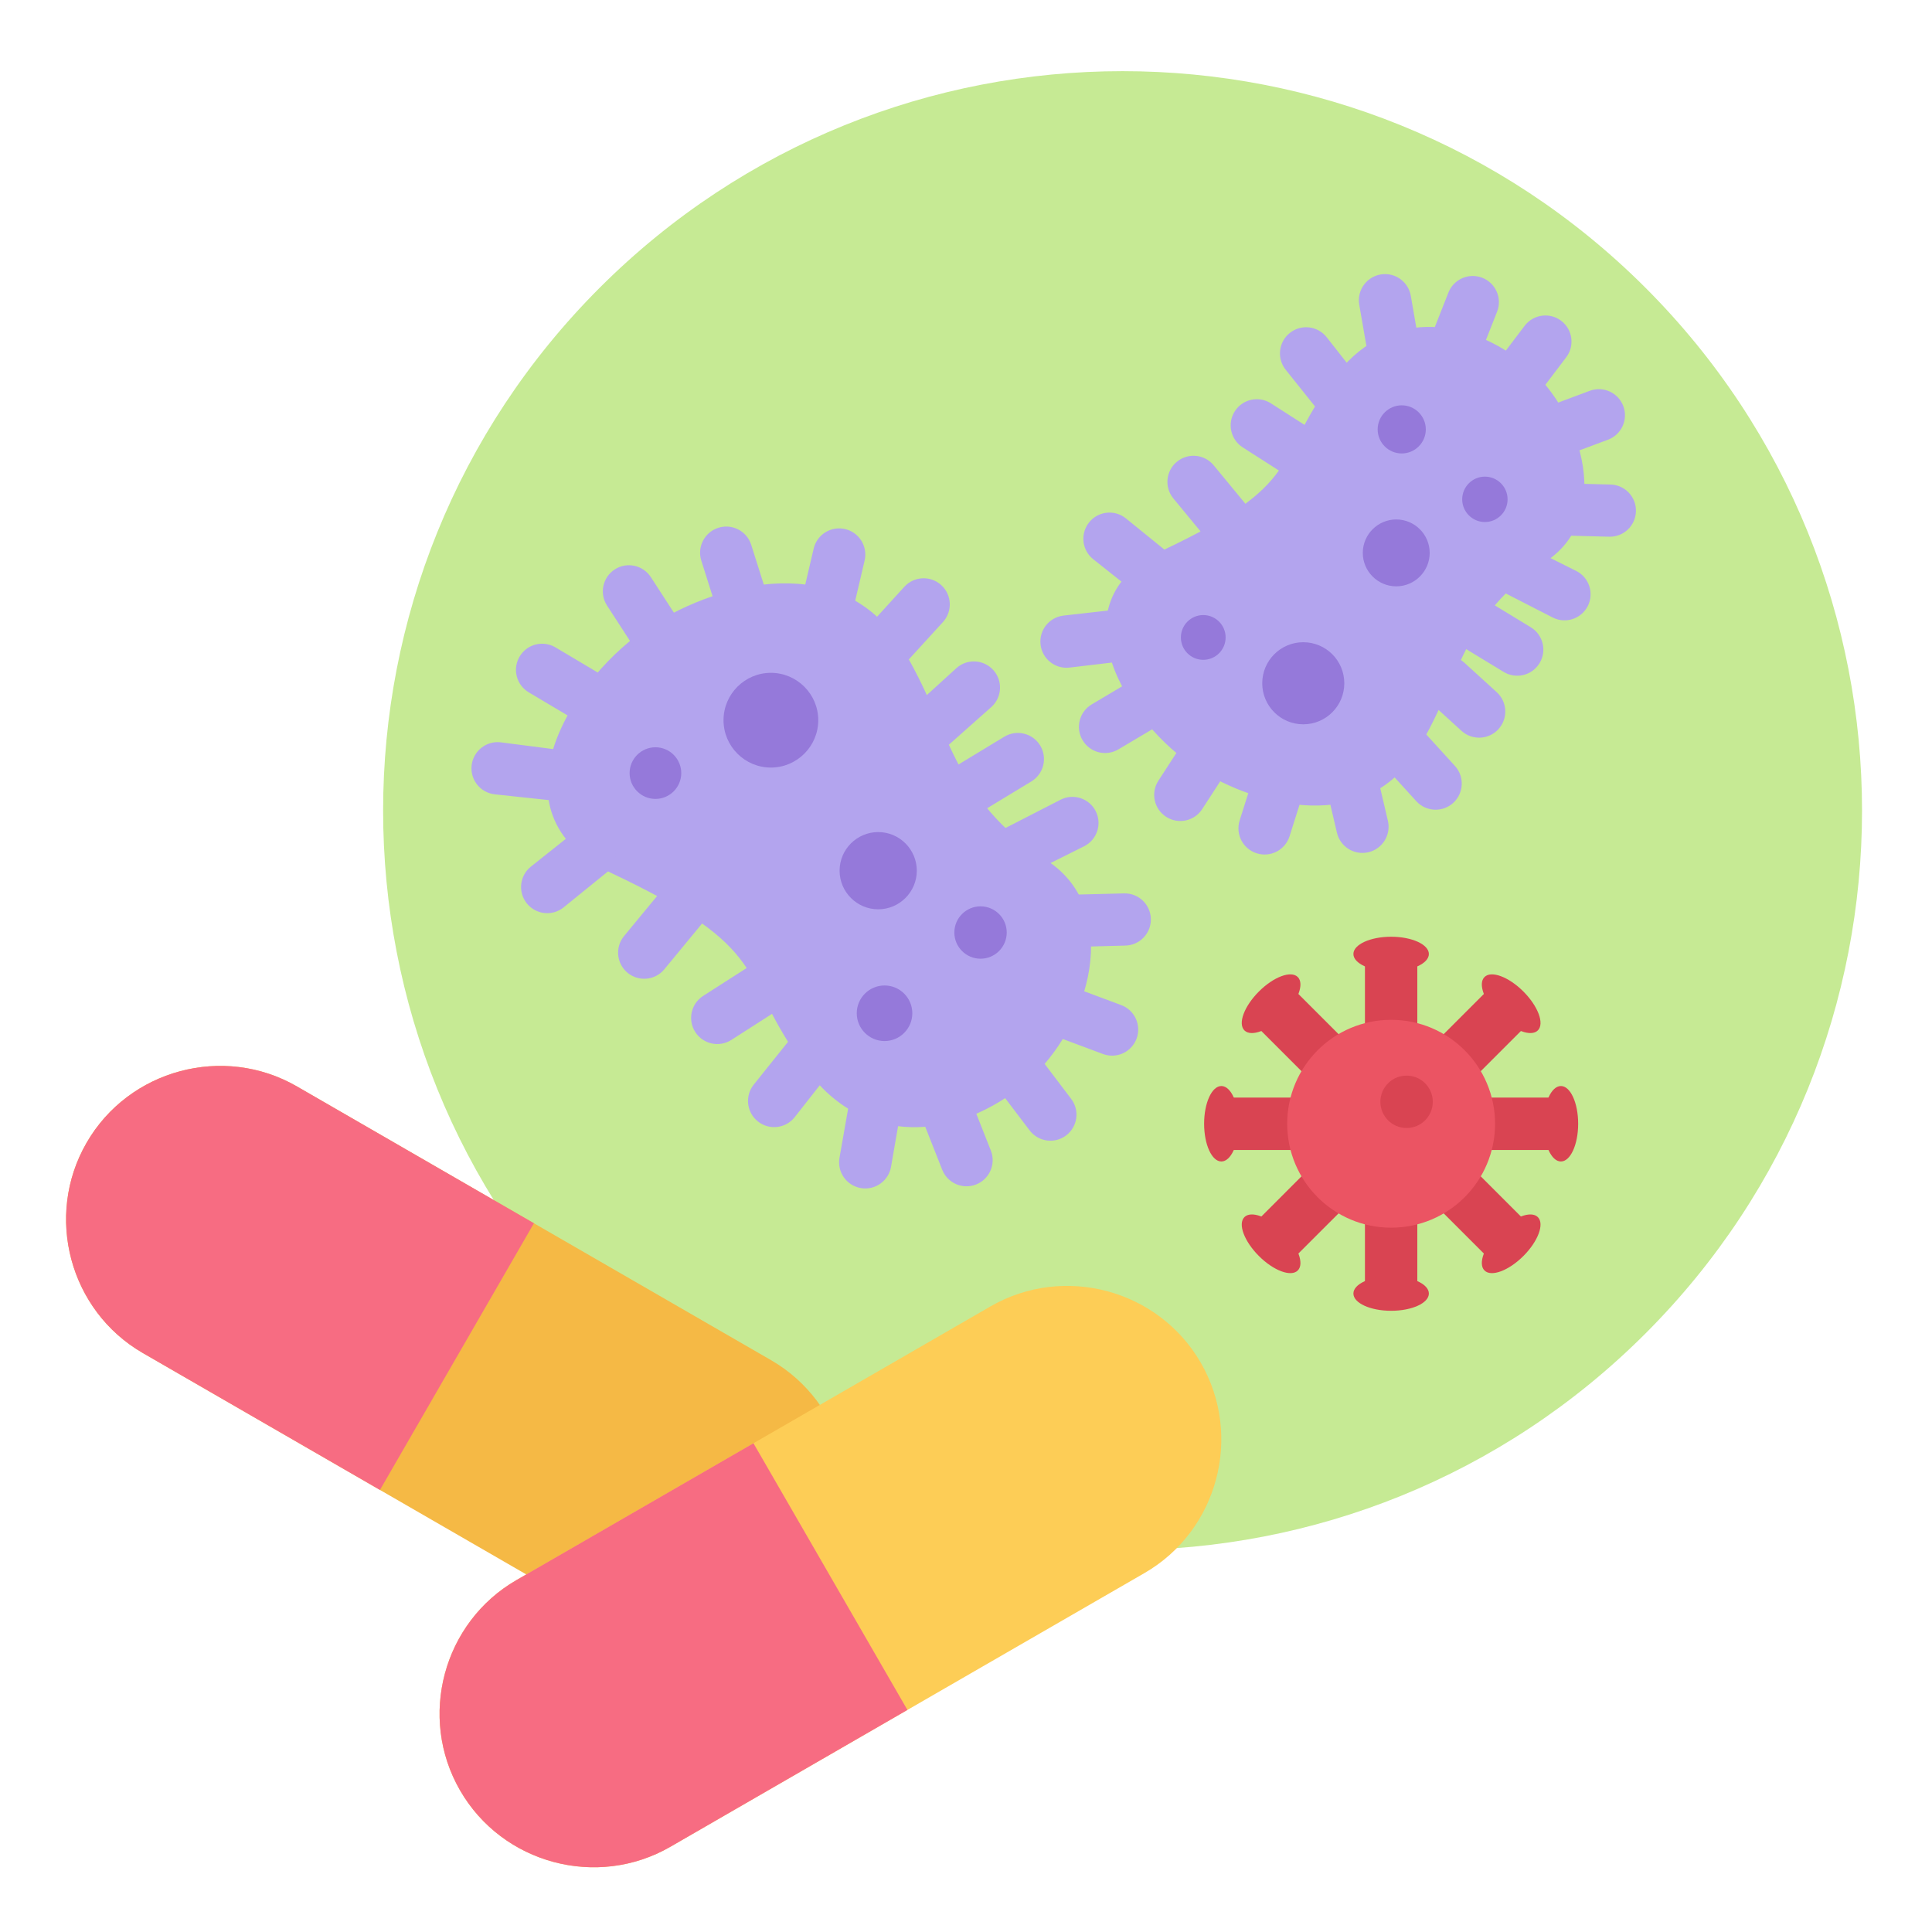 <svg xmlns="http://www.w3.org/2000/svg" fill="none" viewBox="0 0 121 121" height="121" width="121">
<g clip-path="url(#clip0_2044_2)">
<path fill="#C6EA94" d="M103.054 83.516C121.139 65.43 121.139 36.107 103.054 18.021C84.968 -0.065 55.645 -0.065 37.559 18.021C19.473 36.107 19.473 65.43 37.559 83.516C55.645 101.601 84.968 101.601 103.054 83.516Z"></path>
<path fill="#D94452" d="M76.494 68.74H83.166L78.448 64.022L80.768 61.702L85.486 66.42V59.748H88.766V66.42L93.484 61.702L95.804 64.022L91.086 68.74H97.758V72.021H91.087L95.804 76.739L93.484 79.058L88.766 74.341V81.013H85.486V74.341L80.768 79.058L78.448 76.739L83.165 72.021H76.494V68.74Z" clip-rule="evenodd" fill-rule="evenodd"></path>
<path fill="#EB5463" d="M87.126 76.889C90.721 76.889 93.635 73.975 93.635 70.38C93.635 66.785 90.721 63.871 87.126 63.871C83.531 63.871 80.617 66.785 80.617 70.38C80.617 73.975 83.531 76.889 87.126 76.889Z"></path>
<path fill="#D94452" d="M87.126 60.829C88.427 60.829 89.489 60.343 89.489 59.748C89.489 59.153 88.427 58.667 87.126 58.667C85.824 58.667 84.763 59.153 84.763 59.748C84.763 60.343 85.824 60.829 87.126 60.829Z" clip-rule="evenodd" fill-rule="evenodd"></path>
<path fill="#D94452" d="M78.844 62.098C79.767 61.175 80.857 60.769 81.279 61.191C81.701 61.613 81.295 62.704 80.373 63.626C79.45 64.549 78.359 64.955 77.937 64.533C77.515 64.111 77.921 63.02 78.844 62.098Z" clip-rule="evenodd" fill-rule="evenodd"></path>
<path fill="#D94452" d="M75.413 70.38C75.413 69.075 75.897 68.017 76.494 68.017C77.091 68.017 77.575 69.075 77.575 70.38C77.575 71.685 77.091 72.743 76.494 72.743C75.897 72.743 75.413 71.685 75.413 70.38Z" clip-rule="evenodd" fill-rule="evenodd"></path>
<path fill="#D94452" d="M78.844 78.663C77.921 77.74 77.515 76.649 77.937 76.227C78.359 75.805 79.449 76.211 80.372 77.134C81.295 78.056 81.701 79.147 81.279 79.569C80.857 79.991 79.766 79.585 78.844 78.663Z" clip-rule="evenodd" fill-rule="evenodd"></path>
<path fill="#D94452" d="M87.126 82.094C85.821 82.094 84.763 81.609 84.763 81.013C84.763 80.416 85.821 79.932 87.126 79.932C88.431 79.932 89.489 80.416 89.489 81.013C89.489 81.609 88.431 82.094 87.126 82.094Z" clip-rule="evenodd" fill-rule="evenodd"></path>
<path fill="#D94452" d="M95.409 78.663C94.486 79.585 93.395 79.991 92.973 79.569C92.551 79.147 92.957 78.057 93.88 77.134C94.802 76.211 95.893 75.805 96.315 76.228C96.737 76.65 96.332 77.74 95.409 78.663Z" clip-rule="evenodd" fill-rule="evenodd"></path>
<path fill="#D94452" d="M98.839 70.38C98.839 71.685 98.355 72.743 97.758 72.743C97.162 72.743 96.677 71.685 96.677 70.38C96.677 69.075 97.162 68.017 97.758 68.017C98.355 68.017 98.839 69.075 98.839 70.38Z" clip-rule="evenodd" fill-rule="evenodd"></path>
<path fill="#D94452" d="M95.409 62.098C96.331 63.021 96.737 64.111 96.315 64.533C95.893 64.955 94.803 64.549 93.88 63.627C92.957 62.704 92.551 61.614 92.973 61.191C93.395 60.769 94.486 61.175 95.409 62.098Z" clip-rule="evenodd" fill-rule="evenodd"></path>
<path fill="#D94452" d="M88.094 70.646C89 70.646 89.735 69.911 89.735 69.005C89.735 68.099 89 67.365 88.094 67.365C87.188 67.365 86.453 68.099 86.453 69.005C86.453 69.911 87.188 70.646 88.094 70.646Z"></path>
<path fill="#B3A4EE" d="M38.27 54.669C30.297 50.902 35.962 42.232 40.757 39.199C45.189 36.361 52.757 34.525 56.419 40.451C59.623 45.633 59.436 49.898 65.587 53.908C70.293 56.977 68.34 64.239 64.313 67.758C59.988 71.442 54.016 71.941 50.433 66.851C46.095 60.852 48.469 59.488 38.27 54.669Z" clip-rule="evenodd" fill-rule="evenodd"></path>
<path fill="#B3A4EE" d="M37.453 42.128C38.231 42.588 38.489 43.592 38.029 44.371C37.569 45.149 36.565 45.408 35.786 44.948L33.119 43.363C32.34 42.903 32.082 41.898 32.542 41.12C33.002 40.341 34.007 40.083 34.785 40.543L37.453 42.128ZM42.435 38.725L40.762 36.145C40.27 35.388 39.257 35.172 38.5 35.664C37.742 36.156 37.527 37.169 38.019 37.926L39.692 40.507C40.184 41.264 41.197 41.479 41.954 40.987C42.712 40.495 42.927 39.482 42.435 38.725ZM47.921 36.88C48.194 37.743 47.715 38.664 46.851 38.937C45.988 39.21 45.067 38.73 44.794 37.867L43.922 35.111C43.649 34.248 44.129 33.327 44.992 33.054C45.855 32.782 46.777 33.261 47.049 34.124L47.921 36.88ZM53.523 37.784C53.318 38.666 52.437 39.214 51.556 39.008C50.675 38.803 50.127 37.922 50.332 37.041L50.96 34.359C51.165 33.478 52.046 32.93 52.927 33.135C53.809 33.34 54.356 34.221 54.151 35.103L53.523 37.784ZM56.919 41.299L59.058 38.957C59.667 38.288 59.618 37.252 58.949 36.643C58.28 36.035 57.244 36.083 56.636 36.752L54.572 39.019C53.963 39.688 54.012 40.724 54.681 41.332C55.35 41.941 56.31 41.968 56.919 41.299ZM59.427 46.642C58.758 47.25 58.04 46.975 57.431 46.306C56.822 45.637 56.871 44.601 57.54 43.992L59.892 41.851C60.56 41.242 61.596 41.291 62.205 41.96C62.814 42.629 62.765 43.664 62.096 44.273L59.427 46.642ZM61.823 50.621L64.6 48.937C65.371 48.466 65.615 47.459 65.144 46.688C64.674 45.916 63.667 45.672 62.895 46.143L60.03 47.879C59.259 48.349 59.241 49.226 59.712 49.997C60.183 50.769 61.052 51.092 61.823 50.621ZM65.018 54.441C64.211 54.845 63.229 54.518 62.826 53.711C62.422 52.904 62.156 52.265 62.963 51.861L66.435 50.08C67.242 49.676 68.224 50.003 68.627 50.81C69.031 51.617 68.704 52.598 67.897 53.002L65.018 54.441ZM67.738 59.293C66.836 59.314 66.087 58.599 66.066 57.697C66.044 56.794 66.662 56.045 67.564 56.024L70.405 55.953C71.308 55.932 72.056 56.646 72.078 57.549C72.099 58.451 71.384 59.2 70.482 59.221L67.738 59.293ZM66.253 64.957C65.407 64.642 64.977 63.701 65.292 62.855C65.607 62.009 66.548 61.579 67.394 61.894L70.221 62.949C71.066 63.264 71.497 64.205 71.182 65.051C70.867 65.897 69.926 66.327 69.079 66.012L66.253 64.957ZM62.624 68.343L64.485 70.796C65.031 71.514 66.055 71.655 66.773 71.11C67.492 70.565 67.632 69.541 67.087 68.822L65.226 66.369C64.681 65.65 63.657 65.51 62.938 66.055C62.22 66.6 62.079 67.624 62.624 68.343ZM57.876 70.388C57.547 69.546 57.963 68.596 58.805 68.266C59.648 67.938 60.597 68.353 60.926 69.196L62.058 72.063C62.387 72.906 61.971 73.855 61.129 74.184C60.286 74.514 59.337 74.098 59.008 73.255L57.876 70.388ZM53.126 69.39C53.278 68.498 54.104 67.976 54.995 68.128C55.887 68.28 56.487 69.127 56.335 70.019L55.806 73.07C55.653 73.962 54.807 74.562 53.915 74.409C53.023 74.257 52.423 73.411 52.575 72.519L53.126 69.39ZM49.356 65.246C49.916 64.535 50.751 64.606 51.463 65.165C52.174 65.724 52.298 66.754 51.738 67.465L49.774 69.965C49.215 70.677 48.185 70.8 47.473 70.241C46.762 69.682 46.639 68.652 47.198 67.94L49.356 65.246ZM46.882 60.551L44.038 62.373C43.276 62.861 43.056 63.874 43.544 64.635C44.033 65.396 45.045 65.617 45.806 65.129L48.651 63.306C49.412 62.818 49.633 61.805 49.145 61.044C48.656 60.283 47.643 60.062 46.882 60.551ZM41.47 55.734C42.043 55.036 43.074 54.936 43.771 55.509C44.468 56.083 44.568 57.113 43.995 57.81L41.608 60.704C41.034 61.401 40.004 61.501 39.307 60.928C38.61 60.355 38.51 59.325 39.083 58.627L41.47 55.734ZM35.819 52.234L33.253 54.273C32.545 54.835 32.427 55.865 32.99 56.573C33.553 57.281 34.583 57.399 35.291 56.836L38.079 54.575C38.787 54.012 38.682 53.204 38.119 52.496C37.557 51.789 36.527 51.671 35.819 52.234ZM34.644 46.915C35.542 47.022 35.956 47.775 35.85 48.674C35.743 49.573 35.261 50.216 34.363 50.109L30.974 49.747C30.075 49.641 29.432 48.826 29.539 47.926C29.645 47.028 30.46 46.385 31.358 46.491L34.644 46.915Z" clip-rule="evenodd" fill-rule="evenodd"></path>
<path fill="#B3A4EE" d="M72.772 34.492C65.754 37.808 70.74 45.439 74.96 48.108C78.861 50.606 85.522 52.221 88.745 47.006C91.564 42.445 91.4 38.692 96.813 35.162C100.955 32.462 99.236 26.07 95.693 22.972C91.886 19.73 86.63 19.291 83.477 23.772C79.658 29.05 81.748 30.251 72.772 34.492Z" clip-rule="evenodd" fill-rule="evenodd"></path>
<path fill="#9579DA" d="M81.623 45.363C83.043 45.363 84.193 44.212 84.193 42.793C84.193 41.373 83.043 40.222 81.623 40.222C80.204 40.222 79.053 41.373 79.053 42.793C79.053 44.212 80.204 45.363 81.623 45.363Z"></path>
<path fill="#9579DA" d="M87.446 36.722C88.6 36.722 89.541 35.781 89.541 34.628C89.541 33.474 88.6 32.533 87.446 32.533C86.292 32.533 85.351 33.474 85.351 34.628C85.351 35.781 86.292 36.722 87.446 36.722Z" clip-rule="evenodd" fill-rule="evenodd"></path>
<path fill="#9579DA" d="M75.359 41.324C76.133 41.324 76.76 40.697 76.76 39.923C76.76 39.149 76.133 38.521 75.359 38.521C74.585 38.521 73.958 39.149 73.958 39.923C73.958 40.697 74.585 41.324 75.359 41.324Z"></path>
<path fill="#9579DA" d="M87.79 28.4C88.62 28.4 89.297 27.723 89.297 26.892C89.297 26.062 88.62 25.385 87.79 25.385C86.959 25.385 86.282 26.062 86.282 26.892C86.282 27.723 86.959 28.4 87.79 28.4Z" clip-rule="evenodd" fill-rule="evenodd"></path>
<path fill="#9579DA" d="M92.998 32.694C93.781 32.694 94.419 32.055 94.419 31.273C94.419 30.49 93.781 29.851 92.998 29.851C92.215 29.851 91.577 30.49 91.577 31.273C91.577 32.055 92.215 32.694 92.998 32.694Z" clip-rule="evenodd" fill-rule="evenodd"></path>
<path fill="#B3A4EE" d="M70.688 42.741C71.467 42.281 72.471 42.539 72.931 43.318C73.391 44.096 73.133 45.101 72.354 45.561L70.043 46.934C69.265 47.394 68.261 47.136 67.8 46.357C67.34 45.578 67.599 44.574 68.377 44.114L70.688 42.741ZM74 46.658L72.55 48.893C72.058 49.651 72.273 50.663 73.031 51.155C73.788 51.647 74.801 51.432 75.293 50.675L76.743 48.439C77.235 47.682 77.019 46.669 76.262 46.177C75.505 45.685 74.492 45.901 74 46.658ZM78.394 48.998C78.666 48.134 79.588 47.655 80.451 47.928C81.314 48.2 81.794 49.121 81.521 49.985L80.765 52.372C80.493 53.236 79.572 53.715 78.708 53.442C77.845 53.17 77.366 52.249 77.638 51.385L78.394 48.998ZM83.187 49.829C82.982 48.948 83.53 48.067 84.411 47.861C85.292 47.656 86.173 48.204 86.379 49.086L86.923 51.408C87.128 52.29 86.58 53.171 85.699 53.376C84.817 53.581 83.936 53.033 83.731 52.152L83.187 49.829ZM86.912 48.213L88.7 50.177C89.309 50.846 90.345 50.894 91.013 50.286C91.682 49.677 91.731 48.641 91.123 47.972L89.335 46.009C88.726 45.34 87.69 45.291 87.021 45.9C86.352 46.508 86.303 47.544 86.912 48.213ZM89.498 43.919C88.829 43.31 88.78 42.274 89.389 41.605C89.998 40.937 91.033 40.888 91.702 41.496L93.74 43.352C94.409 43.96 94.457 44.996 93.849 45.665C93.24 46.334 92.204 46.383 91.535 45.774L89.498 43.919ZM91.885 40.69L94.171 42.081C94.942 42.551 95.949 42.308 96.42 41.536C96.89 40.764 96.647 39.757 95.875 39.287L93.589 37.896C92.818 37.426 91.811 37.669 91.34 38.441C90.869 39.213 91.113 40.22 91.885 40.69ZM94.292 37.162C93.485 36.758 93.626 36.047 94.029 35.24C94.432 34.433 95.414 34.106 96.221 34.51L98.715 35.757C99.522 36.16 99.849 37.142 99.446 37.949C99.042 38.755 98.061 39.083 97.254 38.679L94.292 37.162ZM98.408 33.552C97.506 33.531 96.791 32.782 96.812 31.879C96.834 30.977 97.582 30.262 98.485 30.284L100.862 30.346C101.765 30.367 102.479 31.116 102.458 32.018C102.437 32.921 101.688 33.635 100.785 33.614L98.408 33.552ZM98.258 28.453C97.412 28.768 96.471 28.338 96.156 27.492C95.841 26.646 96.271 25.705 97.117 25.39L99.566 24.476C100.411 24.161 101.353 24.591 101.668 25.437C101.983 26.283 101.552 27.224 100.707 27.539L98.258 28.453ZM96.478 24.504L98.09 22.378C98.635 21.66 98.495 20.636 97.776 20.09C97.058 19.545 96.033 19.686 95.488 20.404L93.876 22.53C93.331 23.248 93.471 24.273 94.19 24.818C94.908 25.363 95.933 25.222 96.478 24.504ZM92.783 22.003C92.454 22.845 91.504 23.261 90.661 22.932C89.819 22.603 89.403 21.653 89.732 20.811L90.713 18.326C91.042 17.484 91.992 17.068 92.834 17.397C93.676 17.726 94.092 18.676 93.763 19.518L92.783 22.003ZM88.817 21.173C88.969 22.065 88.369 22.911 87.478 23.064C86.586 23.216 85.739 22.616 85.587 21.724L85.128 19.081C84.976 18.189 85.576 17.342 86.468 17.19C87.36 17.038 88.206 17.637 88.358 18.529L88.817 21.173ZM84.791 23.286L83.09 21.121C82.53 20.409 81.5 20.286 80.789 20.845C80.078 21.404 79.954 22.434 80.513 23.146L82.361 25.458C82.921 26.169 83.804 26.146 84.516 25.587C85.227 25.028 85.35 23.998 84.791 23.286ZM82.063 26.841C82.824 27.329 83.044 28.342 82.556 29.103C82.068 29.864 81.055 30.085 80.294 29.596L77.829 28.017C77.068 27.529 76.848 26.516 77.336 25.755C77.825 24.994 78.838 24.773 79.598 25.262L82.063 26.841ZM78.08 31.648L76.012 29.141C75.438 28.444 74.408 28.343 73.711 28.917C73.014 29.49 72.913 30.52 73.487 31.217L75.555 33.724C76.128 34.422 77.158 34.522 77.855 33.949C78.553 33.375 78.653 32.345 78.08 31.648ZM72.926 34.422C73.634 34.985 73.555 35.818 72.992 36.526C72.429 37.234 71.399 37.352 70.691 36.789L68.468 35.023C67.76 34.46 67.643 33.43 68.206 32.722C68.768 32.014 69.798 31.896 70.506 32.459L72.926 34.422ZM69.385 38.24C70.284 38.134 70.966 38.776 71.072 39.676C71.178 40.575 70.535 41.389 69.636 41.496L66.989 41.81C66.09 41.916 65.275 41.273 65.169 40.374C65.063 39.475 65.705 38.661 66.605 38.554L69.385 38.24Z" clip-rule="evenodd" fill-rule="evenodd"></path>
<path fill="#F5B945" d="M18.594 68.041L48.285 85.183C52.878 87.835 54.466 93.762 51.814 98.355C49.162 102.948 43.234 104.536 38.642 101.885L8.952 84.743C4.359 82.092 2.77 76.164 5.422 71.571C8.074 66.978 14.001 65.39 18.594 68.041Z" clip-rule="evenodd" fill-rule="evenodd"></path>
<path fill="#F76C82" d="M18.595 68.041L33.44 76.612L28.409 85.326L24.24 92.546L23.797 93.314L23.354 93.058L9.57 85.1L8.952 84.743C4.359 82.092 2.771 76.164 5.423 71.571C8.074 66.978 14.002 65.39 18.595 68.041Z" clip-rule="evenodd" fill-rule="evenodd"></path>
<path fill="#FDCD56" d="M41.986 115.663L71.676 98.521C76.269 95.87 77.857 89.942 75.206 85.349C72.554 80.756 66.626 79.168 62.033 81.82L32.343 98.961C27.75 101.613 26.162 107.541 28.814 112.134C31.465 116.726 37.393 118.315 41.986 115.663Z" clip-rule="evenodd" fill-rule="evenodd"></path>
<path fill="#F76C82" d="M41.986 115.663L56.831 107.092L51.801 98.379L47.632 91.158L47.188 90.39L46.745 90.646L32.961 98.605L32.343 98.961C27.751 101.613 26.162 107.541 28.814 112.133C31.465 116.726 37.393 118.315 41.986 115.663Z" clip-rule="evenodd" fill-rule="evenodd"></path>
<path fill="#9579DA" d="M48.28 48.072C49.914 48.072 51.247 46.74 51.247 45.105C51.247 43.471 49.914 42.139 48.28 42.139C46.646 42.139 45.314 43.471 45.314 45.105C45.313 46.74 46.646 48.072 48.28 48.072Z" clip-rule="evenodd" fill-rule="evenodd"></path>
<path fill="#9579DA" d="M55.001 56.949C56.333 56.949 57.419 55.862 57.419 54.531C57.419 53.199 56.333 52.112 55.001 52.112C53.67 52.112 52.583 53.199 52.583 54.531C52.583 55.862 53.67 56.949 55.001 56.949Z" clip-rule="evenodd" fill-rule="evenodd"></path>
<path fill="#9579DA" d="M41.05 50.036C41.941 50.036 42.667 49.309 42.667 48.418C42.667 47.527 41.941 46.801 41.05 46.801C40.159 46.801 39.432 47.527 39.432 48.418C39.432 49.309 40.159 50.036 41.05 50.036Z" clip-rule="evenodd" fill-rule="evenodd"></path>
<path fill="#9579DA" d="M55.398 65.2C56.357 65.2 57.138 64.418 57.138 63.459C57.138 62.501 56.357 61.719 55.398 61.719C54.44 61.719 53.658 62.501 53.658 63.459C53.658 64.418 54.44 65.2 55.398 65.2Z" clip-rule="evenodd" fill-rule="evenodd"></path>
<path fill="#9579DA" d="M61.411 60.044C62.314 60.044 63.051 59.307 63.051 58.403C63.051 57.5 62.314 56.763 61.411 56.763C60.507 56.763 59.77 57.5 59.77 58.403C59.77 59.307 60.507 60.044 61.411 60.044Z" clip-rule="evenodd" fill-rule="evenodd"></path>
</g>
<defs>
<clipPath id="clip0_2044_2">
<rect transform="translate(0.388 0.697)" fill="white" height="120" width="120"></rect>
</clipPath>
</defs>
</svg>
